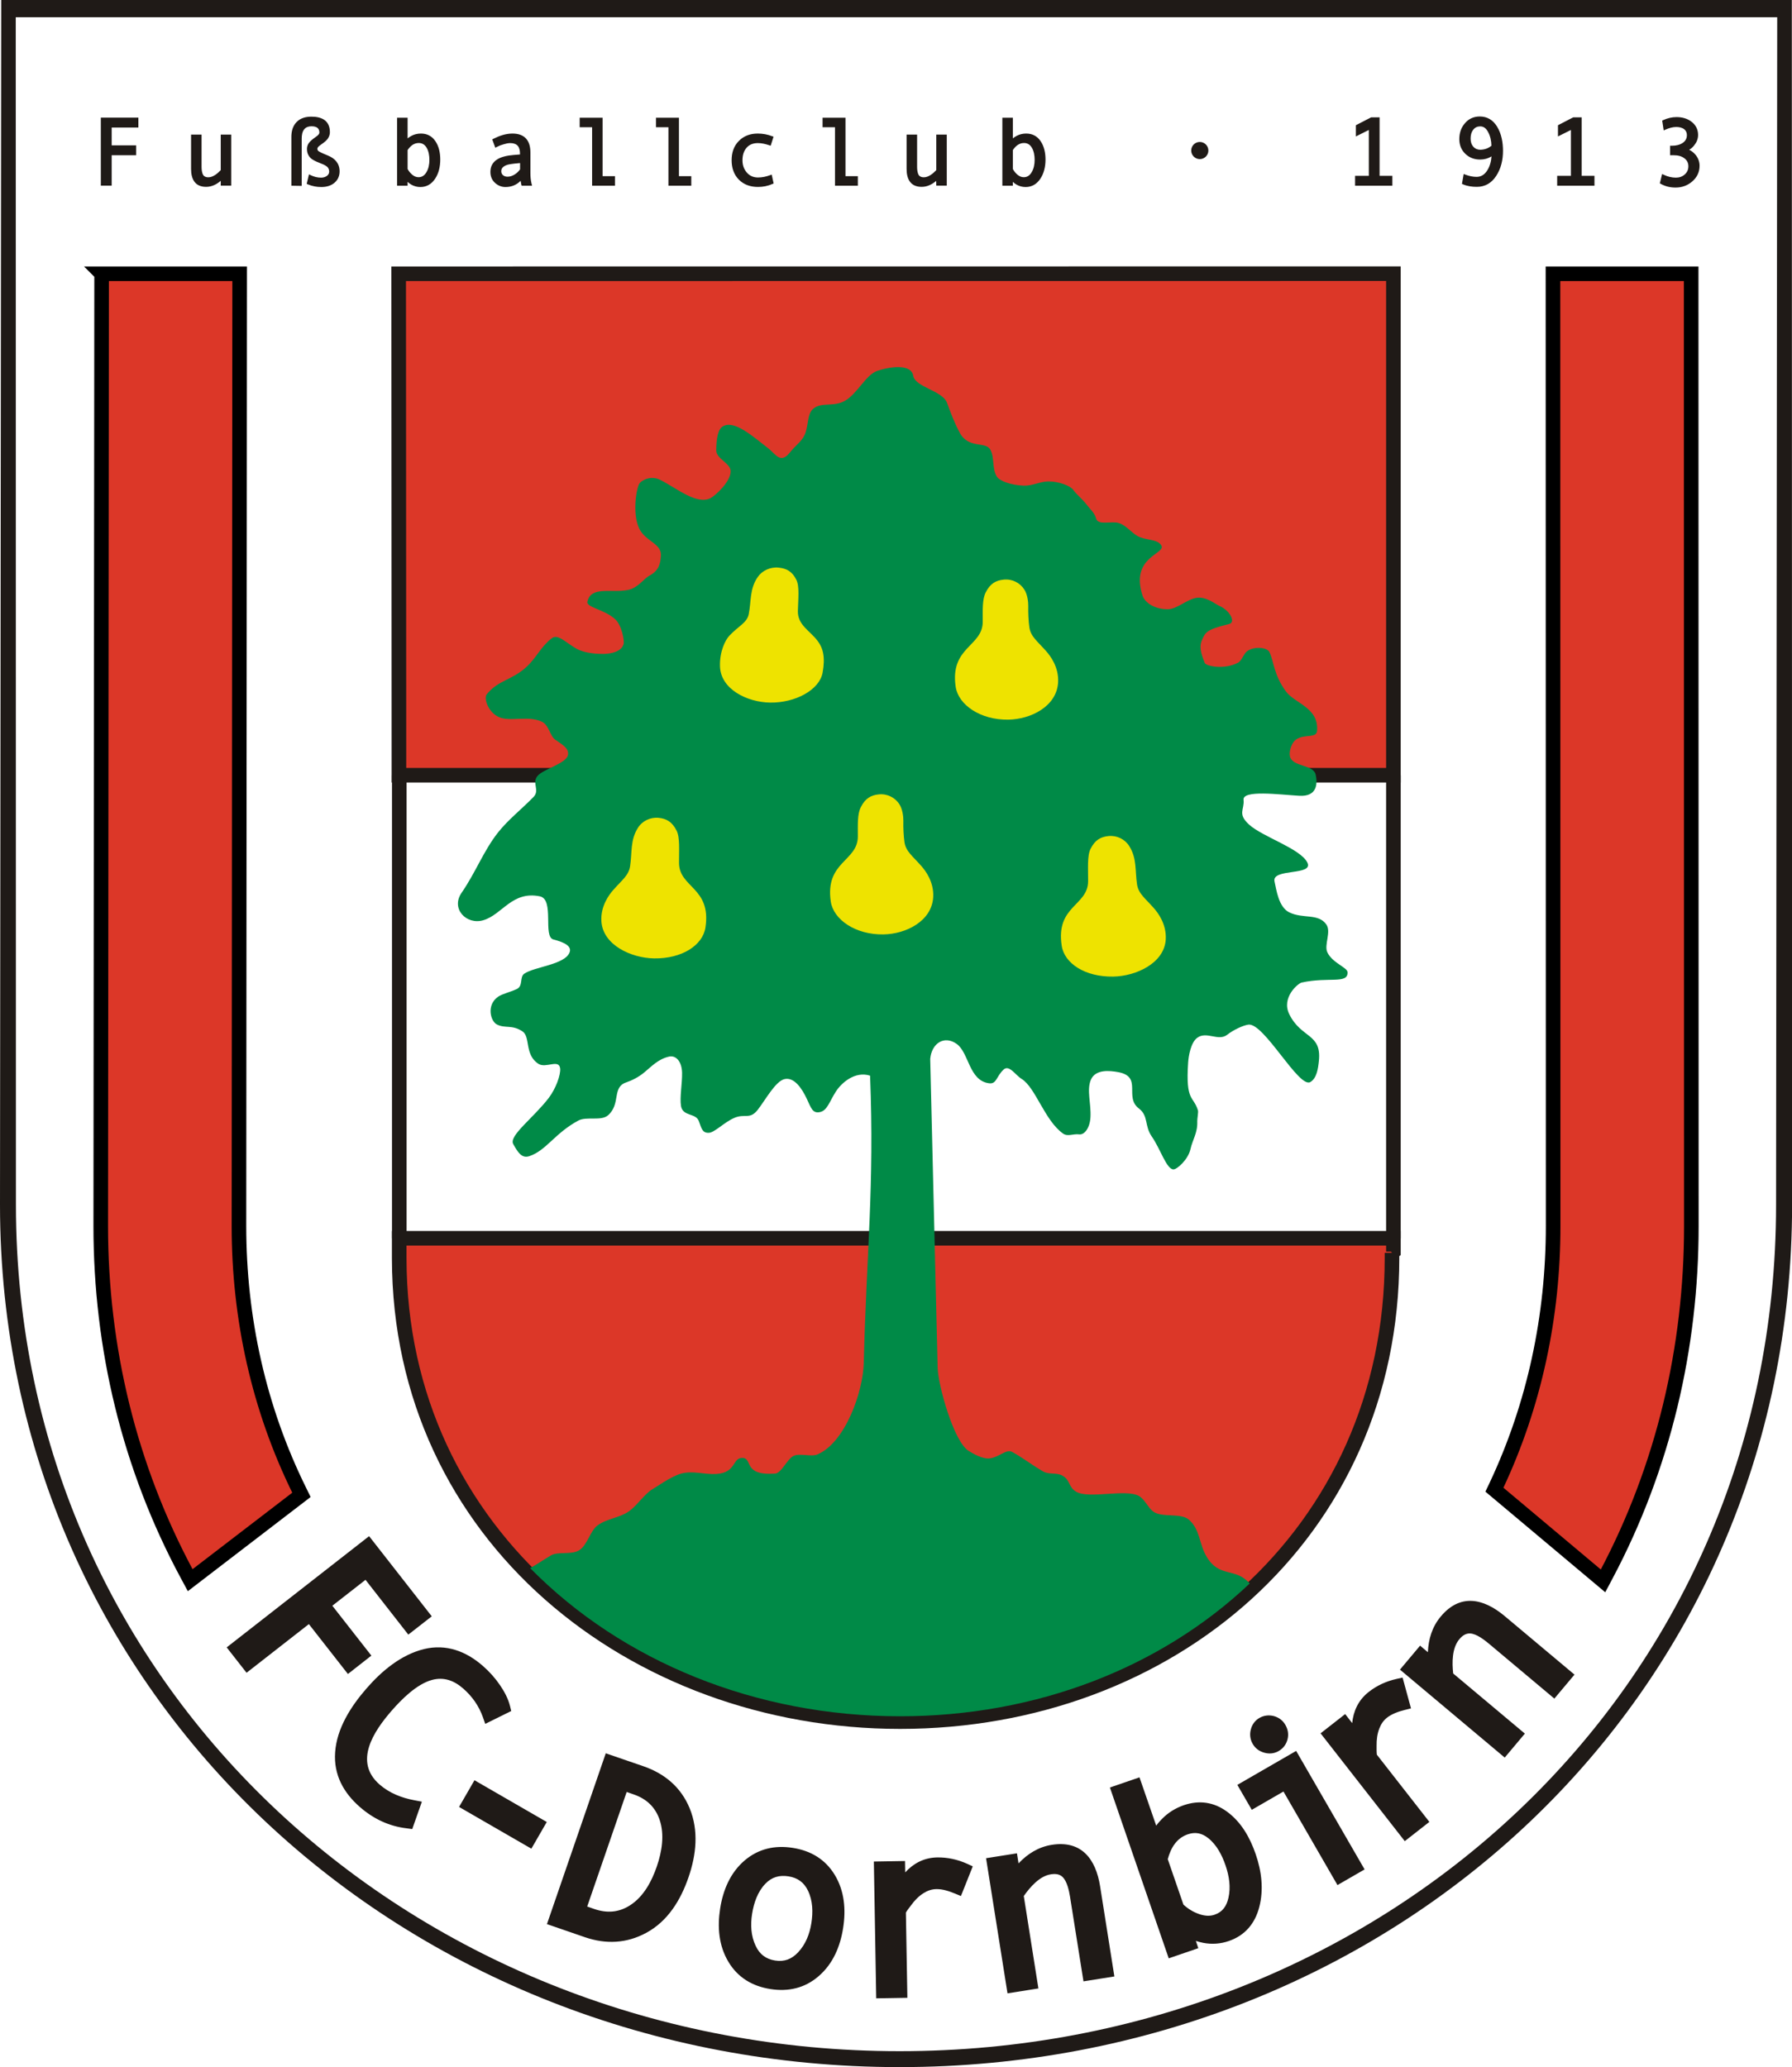 <svg id="Layer_1" image-rendering="optimizeQuality" text-rendering="geometricPrecision" shape-rendering="geometricPrecision" xmlns="http://www.w3.org/2000/svg" viewBox="0 0 2047.4 2362" width="2167" height="2500"><style>.st0,.st1{fill:#dc3728;stroke:#000;stroke-width:16.674}.st1{stroke:#1f1a17}.st2{fill:#1f1a17}.st3{fill:#008a47}.st4{fill:#eee300}.st5{fill:none;stroke:#1f1a17;stroke-width:16.674}</style><g id="Ebene_x0020_1"><path class="st0" d="M116.1 312.8h157.7l-.8 1088.1c0 105.3 22.6 208.2 69.2 302.7l2.2 4.5-127.1 97.5-3.4-6.3c-66.2-123-98.8-258.9-98.8-398.4l1-1088.1zm1715.4 1493.6l-124.1-104.2 2-4.2c43.9-93.2 65.1-194.2 65.1-297.1l-.2-1088.1h157.9l.2 1088.1c0 139.4-32 275.6-97.4 398.9l-3.5 6.6z"/><path class="st1" d="M1590.4 1431.6v5.6c0 316.5-255.3 530-562 530-304.7 0-571.9-212.2-572.3-529.5v-22.8H1592v15.3l-1.6 1.4zM455.8 885.8l-.3-573 1136.5-.1v573.1H455.8z"/><path class="st2" d="M1.4 0h2045.8l.3 1376.4c0 564.4-456.6 985.6-1019.7 985.6S0 1940.9 0 1376.4L1.4 0zM18 19.7l.2 1356.8c0 559.4 462 967.3 1009.6 967.3 548.7 0 1001.4-409 1001.4-967.4l1.3-1356.7H18z"/><path class="st3" d="M605.7 1791.8c105.5 107.2 258.6 169.3 422.7 169.3 155.6 0 297.8-55.5 399.4-151.7-16.3-18.8-34.1-6-48.9-30.1-9.2-15-7.3-31.1-20.5-42.8-9.1-8.1-30.7-2.1-40.6-9.2-6.1-4.3-9.9-14.3-16.7-18-15-8.2-56.7 3.7-71.4-4.7-9.3-5.3-6.4-13.3-16.1-18.6-6.6-3.6-14.6-.8-21.5-4.5-10.7-5.9-24.4-16.4-35.8-22.5-6.6-3.5-14.7 6-25.3 7.4-8.3 1.1-19.4-5.5-24.4-8.6-17.1-10.8-34.8-75.3-35.3-94.7l-8.5-353.2c1.7-18 16.1-27.1 30.2-17.1 14.2 10.1 13.9 42.1 37.1 45 8.7 1.1 8-7.8 16.6-15.7 6.3-5.8 13.5 6.4 20.5 10.7 15.9 9.7 26.4 47.7 47.4 62.5 5.4 3.8 11.4 0 18.4.9 6.1.8 12.3-7.6 12.9-19.8.8-15.7-4.5-30.7.4-42.5 5.3-12.5 21.8-10.5 30.9-8.9 28.8 5.1 6.7 28.5 24 41.6 11.2 8.5 6.1 19.5 14.7 32 9.9 14.1 16.8 37.5 24.8 37.6 4 .1 16.7-11.1 19.4-23 2.5-11.2 8.4-18.8 7.8-32.1-.1-2.6 1.4-10.2.8-12.3-5.2-17-14.3-9.7-11.2-54.9.5-7.3 3-22.7 10.4-28.1 10.8-7.9 24.1 4.5 34.3-3.5 6.7-5.3 17.8-10.6 24-11.5 17.8-2.7 57.8 73.3 70.9 65.6 7.4-4.4 8.9-15.5 9.8-24.5 3.1-31.3-20.3-25.3-33.9-53.1-9.3-19 10.1-35.2 14.2-36.1 31-6.8 53 2.1 52.4-11.8-.2-5.5-17.3-10.5-23.1-22.8-3.9-8.4 4.7-23.3-1.1-31.7-9.1-13.1-26.7-6.2-42.4-13.9-12.2-6-14.7-25.9-16.8-35.2-3.7-15.6 45.5-6.2 37.4-21.9-8.3-16-51-29.1-66.5-43.2-13.6-12.4-5.1-17-6.3-28.3-1.3-11.5 40.4-6 63.6-4.6 20.5 1.2 21.1-13.8 18.8-24.1-2.6-12-26.3-8.6-29.4-20.9-1.2-4.8 1.2-16.4 8.6-20.3 9.4-5 21.8-.5 22.4-9 2-26.5-25.1-31-35.4-44.7-14.1-18.9-14-34.9-19.1-45.3-2.5-5.1-17-7.1-25.6-.8-3.9 2.9-5.7 10.5-10.2 13-15.6 8.3-36.7 4.1-38.1.2-1.9-5.5-7.3-16.3-3.3-25.6s5-12.4 31.3-18.8c7.7-1.9 1.1-15.3-11.2-20.7-5.8-2.6-15.2-11.1-26.8-9.1-10.3 1.8-21.7 12.7-31.8 12.9-14.8.3-26.5-7.1-29.3-15.8-14.4-45.2 28.3-47.2 21.3-57.5-4.8-7.2-18.2-5.2-27.1-10.4-7.1-4.1-12.8-12-21-14.7-8.3-2.8-24 3-26.1-5.1-1.7-6.6-7.2-11.1-10.8-15.9-5.3-7-11.5-11.4-15.4-17-3.1-4.4-16-9.7-28.5-9.6-9.7.1-18.1 5.2-28.2 4.8-14.7-.6-27.3-5.3-30.5-10.2-5.9-9.2-2.4-22.2-7.7-31.2-5.5-9.4-25-.4-34.9-19.3-6.8-12.9-9.8-21.7-14.5-34.1-5.3-13.9-36.4-17.7-38.5-30.8-1.9-12.1-21.5-11.9-40.9-5.6-13.2 4.3-22.7 26-37.2 34.3-12.8 7.3-26.3 1.1-35.9 8.8-7 5.6-5.7 18-9.2 27.9-2.7 7.6-8.2 11.9-13.2 17.1-3.9 4-7.1 9.6-11.7 11.1-6.7 2.1-10.3-5-18-11-17-13.1-38.4-32.5-51.5-24.7-5.6 3.3-7.4 14.1-7.5 27.4-.1 9.7 16.7 14.7 16.5 24.1-.2 12.1-17.9 27.9-23 30.5-15.7 8-38.1-11-57.3-20.8-8.3-4.3-18.3-2.1-23.5 3.5-3.7 3.9-9.1 34.8-.6 52.2 7.1 14.5 25.4 16.9 24.7 30.5-.4 9.2-2.2 17.3-13 23.1-6.8 3.6-13 14-24.6 16.4-19.3 3.9-42.2-4.9-46.4 13.4-1.5 6.6 19.4 8.7 31.8 20.1 7.4 6.8 10.6 24.2 9.6 28.2-2.3 8.9-14.5 11.2-22.6 11.4-5.9.1-21.5-.4-31.3-6-12.6-7.2-21.2-17.3-28.2-11.9-12.4 9.6-17.6 22.2-28.4 32.3-17.3 16.1-32.4 15-46 31.9-3.8 4.7 2.7 23.5 17.6 27.1 13.1 3.2 31.2-2.7 45.6 4.1 8 3.8 9.1 16.3 15.2 20.5 8.4 5.9 15.6 9.8 14.6 17.1-1.4 10.1-28.5 16.4-35 24.5-6.5 8.1 3 16.1-4.4 23.8-13.2 13.6-29 26-40.5 40.5-16.7 21.2-25.6 45.7-41.7 69-12.7 18.4 5.7 37.1 24.8 31.4 21.7-6.4 32.8-33.8 64.6-27.3 17 3.5 3.1 46.2 15.5 49.3 13.3 3.4 21.2 7.9 18.4 14.9-5.5 13.9-39.9 16.2-51.6 24.1-5.8 3.9-1 14.1-8.8 17.7-8.3 3.8-16 5.2-21.2 8.7-13.6 9.4-8.7 28-1.4 31.7 9.6 4.9 16.9-.1 29.1 7.8 9.6 6.2 2.1 26.7 18.4 37.2 8.6 5.5 23.6-6 24.8 5.4.7 7.3-5 23-13 33.5-17.6 23-46 43.4-40.6 52.8 4.8 8.4 9.3 16.8 18.3 13.8 19.3-6.3 29.2-26.3 56.1-40.7 9.3-5 26 .9 33.9-6 14.8-13 4.3-31.9 20.5-37.5 7.1-2.4 14.5-6.2 20.9-11.5 8.3-6.8 15.9-15.3 28.4-18.1 8-1.7 14.4 5.8 14.8 18.2.3 12.4-2.9 28.4-1.2 38.4 2.1 12 16.8 7.7 20.3 17 3.1 8.2 3.8 13.7 11.3 13.5 6.7-.1 17.5-12 29.4-17.1 11.9-5.1 17.5 2.3 26.5-9 9-11.5 20.5-33.1 30.9-35.3 10.7-2.3 19.5 10 25.5 23 4.7 10 6.4 16.3 14.4 14.8 8.8-1.6 10.9-11.5 18.6-23.5 6.1-9.6 21.6-23.8 39.1-18.2 5 126.7-4.1 202-7.2 327.8-.8 33.9-21.3 91.3-52.7 104.9-7.4 3.2-19.5-1.5-27.1 1.6-7.5 3-14.1 19.9-21.5 20.4-37.6 2.6-24.9-17.7-37.4-17.9-12.5-.3-5.9 19.4-35 18.4-13.9-.5-26.2-4.6-39.8 1.2-10.1 4.3-18.3 10.2-28.2 16.3-9 5.5-17.5 18.7-26.6 25.1-11 7.7-24.7 8-35.9 16.1-8.3 6-11.6 22.5-20.8 28.3-9.2 5.8-24.3 1-32.8 6.2-8.7 5.2-15.6 10-23.4 14.3z"/><path class="st2" d="M417.6 1805.2l-37.9 29.6 44.6 57-26.8 21-44.6-57-71.2 55.6-22.7-29 162.7-127.1 71.6 91.6-26.8 20.9-48.9-62.6zm47.5 284c-20.4-2.3-38.3-10.8-53.8-24.3-18.9-16.4-30.2-37.1-28.4-62.5 1.8-27.4 18.1-52.7 35.6-72.8 17.4-20.1 39.6-38.8 66-45.3 25.3-6.1 48 2.5 67.1 19.2 7.5 6.5 14.1 13.9 19.7 22.1 4.9 7.2 9.3 15.3 11.4 23.8l1.4 5.7-29.7 14.7-2.7-7.7c-4.6-12.9-12.2-23.7-22.5-32.7-10.4-9.1-22.1-13.5-35.7-9.8-17.3 4.7-34.7 22.1-46.1 35.2-20.5 23.6-43.7 58.3-13.6 84.4 11.3 9.8 25.2 15.2 39.8 17.9l8.4 1.6-11 31.3-5.9-.8zm142 23.2l-82.6-47.7 17.6-30.5 82.6 47.7-17.6 30.5zm85-109l42.7 14.7c24.5 8.4 43.1 23.9 53.1 48 10.6 25.7 7.6 53.4-1.3 79.1-8.9 25.9-23.6 50.1-48.3 63.4-22.4 12.1-45.9 13.2-69.9 5l-43.5-15 67.2-195.2zm-21.2 175.1l8 2.8c14.5 5 28.1 4.1 41.1-4.3 15.4-9.9 24.6-27.3 30.4-44.2 5.8-16.9 9.1-36.2 3.2-53.5-5-14.6-15.1-23.9-29.6-28.9l-8-2.8-45.1 130.9zm235-67c20.4 3.2 37 13 47.8 30.8 11.2 18.5 12.9 39.7 9.6 60.7-3.3 21.1-11.5 40.9-28 55.1-15.8 13.7-34.6 17.9-55.1 14.7-20.5-3.2-37.2-13.1-47.9-31-11.2-18.6-12.8-40-9.5-61.1 3.3-21 11.5-40.7 27.9-54.8 15.9-13.5 34.7-17.7 55.2-14.4zm-20.4 128.7c10.5 1.7 18.9-1.5 26.2-9.2 8.8-9.3 13.3-21 15.3-33.5s1.7-25.6-3.9-37.2c-4.6-9.5-11.9-14.7-22.3-16.3-10.3-1.6-19 .8-26.3 8.4-8.9 9.2-13.2 21.9-15.2 34.4-2 12.4-1.4 25.2 4.1 36.7 4.5 9.6 11.6 15 22.1 16.7zm149.5-54.8l1.7 97.4-35.6.6-2.7-156.3 35.6-.6.2 13c9.3-10.1 21.2-16.8 36.5-17.1 11.9-.2 23.6 2.4 34.4 7.3l6.3 2.9-13.5 33.9-6.8-2.8c-6.5-2.7-14.3-5.3-21.4-5.1-5.3.1-10.1 1.8-14.5 4.6-5.6 3.5-10.3 8.4-14.2 13.8-1.6 2.1-4.5 5.8-6 8.4zm134.7-18.9l16.7 105.6-35.3 5.6-24.5-154.4 35.3-5.6 1.8 11.5c10.2-10.8 22.7-18.8 38-21.2 33.9-5.4 50.3 16.2 55.2 47.4l16.3 103-35.3 5.6-15.4-96.9c-1.1-6.7-3.3-17.1-8.2-22.1-3.7-3.8-8.7-4.1-13.7-3.3-12.7 1.9-23.6 14.4-30.9 24.8zm151.3-80.4c1.9-2.7 4.1-5.2 6.5-7.6 7-7.2 15.4-12.4 24.8-15.7 17.6-6.1 34.5-3.8 49.6 7.3 16.2 11.8 26.3 29.7 32.7 48.4 6.8 19.6 9.4 40.5 4.1 60.8-4.9 18.7-16.3 32.3-34.7 38.6-9.5 3.3-19.4 4-29.3 2.1-2.9-.6-5.7-1.3-8.4-2.2l2.8 8.3-33.8 11.6-67.2-195.2 33.8-11.6 19.1 55.2zm13.2 38.3l17.9 51.9c5.2 4.8 11.2 8.5 17.9 10.8 5.8 2 11.9 2.8 17.8.7 9.1-3.1 13.6-9.9 15.7-19.1 2.9-12.4.8-25.3-3.3-37.2-3.9-11.5-10-23.4-19.7-31.1-7.2-5.8-14.7-7.4-23.5-4.4-13 4.5-19.4 15.8-22.8 28.4zm104.7-161.4c5.1-2.9 10.8-3.6 16.6-2.1 5.7 1.6 10.2 5 13.1 10.1 3 5.2 3.9 10.8 2.4 16.6-1.5 5.8-5 10.3-10.2 13.3-5.1 2.9-10.7 3.4-16.4 1.8-5.7-1.6-10.3-5-13.2-10.1-2.9-5.1-3.6-10.8-2.1-16.4 1.4-5.6 4.7-10.2 9.8-13.2zm27.5 84.1l-36.2 20.9-16.5-28.5 67.2-38.8 78.2 135.4-31 17.9-61.7-106.9zm106.7-42.1l60 76.8-28.1 22-96.2-123.2 28.1-22 8 10.3c1.4-13.6 6.9-26.2 18.9-35.6 9.4-7.4 20.2-12.3 31.9-14.9l6.8-1.5 9.6 35.2-7.2 1.8c-6.8 1.7-14.6 4.4-20.2 8.8-4.2 3.3-6.9 7.5-8.8 12.4-2.4 6.2-3.2 12.9-3.1 19.6 0 2.7-.1 7.3.3 10.3zm87.2-92.8l81.9 68.7-23 27.4-119.7-100.5 23-27.4 8.9 7.5c.6-14.8 4.8-29.1 14.8-40.9 22-26.3 48.5-20.8 72.8-.5l79.9 67-23 27.4-75.2-63.1c-5.2-4.3-13.7-10.8-20.7-11.3-5.3-.4-9.3 2.6-12.6 6.5-8.5 10-8.5 26.6-7.1 39.2zM127.6 145.8v20.3h27.9v11.3h-27.9v34.7h-12.4v-77.7h42.9v11.3h-30.5v.1zm124.5 60.9c-4.7 4-10.2 6.8-16.6 6.8-12.7 0-17.2-8.8-17.2-20.5v-39.2h12v36.8c0 2.9.3 6.9 1.9 9.4 1.3 2 3.5 2.6 5.8 2.6 5.4 0 10.6-4.4 14.2-8.2v-40.6h12v58.3h-12v-5.4h-.1zm80.8 5.5v-55.8c0-6.3 1.5-12.4 6-17s10.6-6.1 16.9-6.1c11.9 0 21.1 4.5 21.1 17.7 0 2.3-.6 4.5-1.8 6.5-1.5 2.8-5 5.4-7.6 7.2-1.1.8-3.6 2.5-4.3 3.6-.3.5-.6 1.1-.6 1.7 0 1.3.5 2.2 1.6 2.9 2.9 1.8 7.3 3.5 10.4 4.8 8.2 3.3 13.4 9.1 13.4 18.1 0 5.2-1.9 9.7-5.9 13.1-4.2 3.5-9.5 4.8-14.9 4.8-5.3 0-10.4-.9-15.3-3l-1.5-.6 2.6-10.9 2.1 1c3.7 1.8 7.6 2.8 11.7 2.8 2.5 0 4.8-.6 6.8-2.1 1.5-1.2 2.5-2.7 2.5-4.8 0-1.8-.5-3.4-1.6-4.8-1.6-1.9-5.1-3.5-7.3-4.3-3.1-1.3-6.9-2.7-9.8-4.5-2-1.2-3.6-2.8-4.8-4.8-1.4-2.3-1.9-4.9-1.9-7.6 0-2.1.6-4.2 1.7-6 1.5-2.5 4.8-5.1 7.2-6.8 1.2-.8 3.8-2.7 4.6-3.9.4-.6.7-1.2.7-1.9 0-2.1-.5-3.9-2.1-5.3-1.9-1.6-4.6-1.9-7-1.9-3.2 0-6.1.9-8.2 3.4-2.4 2.9-2.9 7.1-2.9 10.7v54l-11.8-.2zm132.8-54.1c1.4-1.2 3-2.1 4.6-3 3.3-1.7 6.9-2.5 10.6-2.5 6.9 0 12.5 2.8 16.4 8.5 4.3 6.2 5.7 13.8 5.7 21.2 0 7.8-1.6 15.6-6 22.1-4 5.9-9.5 9.3-16.7 9.3-3.7 0-7.2-.9-10.5-2.8-1.5-.9-2.9-1.9-4.1-3.1v4.4h-12v-77.7h12v23.6zm0 13.4v21.6c1.4 2.6 3.2 4.8 5.5 6.7 2 1.6 4.3 2.7 6.9 2.7 4 0 6.8-2 8.9-5.4 2.7-4.3 3.6-9.4 3.6-14.4 0-4.9-.8-10.1-3.4-14.3-2.1-3.3-4.9-5-8.8-5-5.7 0-9.7 3.6-12.7 8.1zm129.1 35.1c-4.5 4.6-10.3 7.1-17.3 7.1-4.6 0-8.6-1.7-12-4.8-3.6-3.3-5.2-7.6-5.2-12.5 0-2.8.5-5.5 1.8-8 1.3-2.4 3.1-4.4 5.4-5.9 2.5-1.7 5.3-2.8 8.2-3.6 3.6-1 7.4-1.5 11-1.8l7.4-.6v-.9c0-7.8-3.1-12.1-11.2-12.1-2.4 0-5 .6-7.3 1.3-2.7.7-5.3 1.7-7.8 3l-1.9 1-3.5-9.5 1.5-.8c6.7-3.4 14-5.9 21.6-5.9 14 0 20.5 8 20.5 21.6v23.4c0 4.1.3 8.2 1.3 12.2l.6 2.4H596l-.4-1.3c-.3-1.4-.6-2.8-.8-4.3zm-.6-13.1v-7.2c-4.2.4-8.8.8-12.9 1.6-2.3.5-4.5 1.4-6.3 2.8-1.6 1.3-2.3 2.9-2.3 4.9 0 1.8.6 3.3 1.9 4.5 1.5 1.3 3.3 1.8 5.3 1.8 2.8 0 5.3-.9 7.7-2.3 2.6-1.5 4.8-3.6 6.6-6.1zm82.3-48.1h-14.2v-10.9h26.2v66.8h14.1v10.9h-26.1v-66.8zm87.2 0h-14.2v-10.9h26.2v66.8h14.1v10.9h-26.1v-66.8zm118.7 64.8c-5.2 2.4-10.7 3.4-16.4 3.4-8.3 0-16-2.4-21.9-8.4-5.9-6-8.2-13.8-8.2-22.1 0-8.4 2.3-16.1 8.3-22.1 5.9-6 13.4-8.4 21.6-8.4 5.6 0 11.1 1 16.3 3l1.7.6-3.3 10.3-1.8-.6c-4.1-1.4-8.5-2.4-12.8-2.4-5 0-9.5 1.4-12.8 5.2-3.6 4-4.8 9.2-4.8 14.5 0 5.3 1.5 10 5 14 3.4 3.9 7.7 5.6 12.8 5.6 4.7 0 9.2-1 13.6-2.6l2-.7 2.2 10.2-1.5.5zm71.6-64.8h-14.2v-10.9H966v66.8h14.1v10.9H954v-66.8zm115.6 61.3c-4.7 4-10.2 6.8-16.6 6.8-12.7 0-17.2-8.8-17.2-20.5v-39.2h12v36.8c0 2.9.3 6.9 1.9 9.4 1.3 2 3.5 2.6 5.8 2.6 5.4 0 10.6-4.4 14.2-8.2v-40.6h12v58.3h-12l-.1-5.4zm87.6-48.6c1.4-1.2 3-2.1 4.6-3 3.3-1.7 6.9-2.5 10.6-2.5 6.9 0 12.5 2.8 16.4 8.5 4.3 6.2 5.7 13.8 5.7 21.2 0 7.8-1.6 15.6-6 22.1-4 5.9-9.5 9.3-16.7 9.3-3.7 0-7.2-.9-10.5-2.8-1.5-.9-2.9-1.9-4.1-3.1v4.4h-12v-77.7h12v23.6zm0 13.4v21.6c1.4 2.6 3.2 4.8 5.5 6.7 2 1.6 4.3 2.7 6.9 2.7 4 0 6.8-2 8.9-5.4 2.7-4.3 3.6-9.4 3.6-14.4 0-4.9-.8-10.1-3.4-14.3-2.1-3.3-4.9-5-8.8-5-5.6 0-9.7 3.6-12.7 8.1zm406.7 29.4v-52.4l-14.8 7.4v-12.8l17.4-9h9.7v66.8h14.6v11.3h-42.6v-11.3h15.7zm140.2-22.2c-3.9 2.4-8.2 3.6-13 3.6-6.5 0-12.2-2-16.9-6.5-4.7-4.5-6.9-10.3-6.9-16.8 0-6.8 1.9-13.1 6.5-18.3 4.4-5.1 10.1-7.6 16.9-7.6 8.7 0 15.2 4.2 19.7 11.5 5.1 8.3 6.8 18.2 6.8 27.8 0 10.3-2.2 20.2-7.9 28.8-5.2 7.9-12.5 12.3-22 12.3-5.3 0-10.7-.7-15.6-2.8l-1.4-.6 2-11.3 2.1.8c4 1.5 8.3 2.5 12.6 2.5 5.5 0 9.4-2.9 12.3-7.5 3-4.8 4.4-10.3 4.8-15.9zm-.1-12.2c-.1-5.4-1.2-10.8-3.8-15.6-1.9-3.6-4.6-6.5-8.9-6.5-3.3 0-5.9 1.1-8 3.7-2.3 2.9-3.1 6.5-3.1 10.2 0 3.4.8 6.7 3.1 9.3 2.1 2.4 4.8 3.5 8 3.5 4.8-.1 9-1.5 12.7-4.6zm90.8 34.4v-52.4l-14.8 7.4v-12.8l17.4-9h9.7v66.8h14.6v11.3h-42.6v-11.3h15.7zm135.1-29.8c2.8 1.4 5.3 3.3 7.4 5.9 2.9 3.6 4.5 7.8 4.5 12.4 0 7.2-2.9 13.1-8.2 17.8-5.5 4.8-11.9 7.1-19.2 7.1-5.9 0-11.5-1.2-16.7-4.1l-1.3-.7 2.6-10.7 2.1 1c4.3 2 8.8 3.2 13.6 3.2 3.9 0 7.3-1.1 10.2-3.7 2.8-2.5 4.1-5.6 4.1-9.3 0-3.7-1.4-6.7-4.4-9-3.5-2.8-7.9-3.6-12.3-3.6h-4.2v-10.9h2.5c4.3 0 8.6-.9 12.2-3.4 3-2.2 4.5-5 4.5-8.7 0-2.7-.9-5-3-6.7-2.6-2-6-2.6-9.2-2.6-4.1 0-8.3 1.3-12 2.9l-2.3 1-1.7-11.2 1.3-.6c4.8-2.2 9.8-3.4 15.1-3.4 6.4 0 12.5 1.6 17.5 5.6 4.7 3.8 7.1 8.8 7.1 14.8 0 4.4-1.6 8.3-4.3 11.7-1.7 2.2-3.6 4-5.9 5.2zM1370.8 162.2c5.4 0 9.8 4.4 9.8 9.8s-4.4 9.8-9.8 9.8-9.8-4.4-9.8-9.8c0-5.5 4.4-9.8 9.8-9.8z"/><path class="st4" d="M1004.1 907.7c-9.1.9-15.5 4.5-20.6 14.6-4 7.8-3.4 19.7-3.4 33.6-.1 28.4-37.7 28.6-30.9 74.4 3.1 20.4 28.1 37.9 60.1 37.4 25.9-.4 55.3-15.2 56.9-42.5 1-17.6-9-30.5-13.5-35.6-10.2-11.6-17.7-16.7-19.3-27.2-1-6.9-1.5-16.8-1.3-24.6.1-4.7-1-13.3-4.4-18.6-4.9-7.9-14.1-12.5-23.6-11.5zM1266.6 955.3c-9.1.9-15.5 4.5-20.6 14.6-4 7.8-2.7 22.9-2.8 36.9-.1 28.4-37.1 28-30.2 73.7 3 20.4 26.8 35.9 58.8 35.4 25.9-.4 58.5-15.2 60.1-42.5 1-17.5-9-30.5-13.5-35.6-10.2-11.6-17.7-16.7-19.3-27.2-2.4-15.8 0-29.7-8.9-43.8-4.9-7.9-14.1-12.4-23.6-11.5zM752.4 934.5c9.1.9 15.5 4.5 20.6 14.6 4 7.8 2.7 22.9 2.8 36.9.1 28.4 37.1 28 30.2 73.7-3 20.4-26.8 35.9-58.8 35.4-25.9-.4-58.5-15.2-60.1-42.5-1-17.5 9-30.5 13.5-35.6 10.2-11.6 17.7-16.7 19.3-27.2 2.4-15.8 0-29.7 8.9-43.8 4.9-7.9 14.1-12.4 23.6-11.5zM889.6 648.6c9.1.9 15.5 4.3 20.3 14 3.7 7.5 2 22 1.7 35.4-.5 16.2 13.8 22.6 22.6 34.4 6.1 8 8.9 18.6 5.6 36.4-3.7 19.6-31.2 34.5-60.1 34-26-.4-56.4-15.2-57.1-41.5-.5-16.8 6-29.9 10.7-34.9 10.5-11.2 20.3-14.7 22.2-24.9 2.9-15.1.9-28.6 10.2-42.1 5-7.4 14.4-11.8 23.9-10.8zM1146.8 662.3c-9.1.9-15.5 4.5-20.6 14.6-4 7.8-3.4 19.7-3.4 33.6-.1 28.4-37.7 28.6-30.9 74.4 3.1 20.4 28.1 37.9 60.1 37.4 25.9-.4 55.3-15.2 56.9-42.5 1-17.6-9-30.5-13.5-35.6-10.2-11.6-17.7-16.7-19.3-27.2-1-6.9-1.5-16.8-1.3-24.6.1-4.7-1-13.3-4.4-18.6-4.9-7.9-14-12.5-23.6-11.5z"/><path class="st5" d="M1592 1415V885.8M456.2 1415V885.8"/></g></svg>